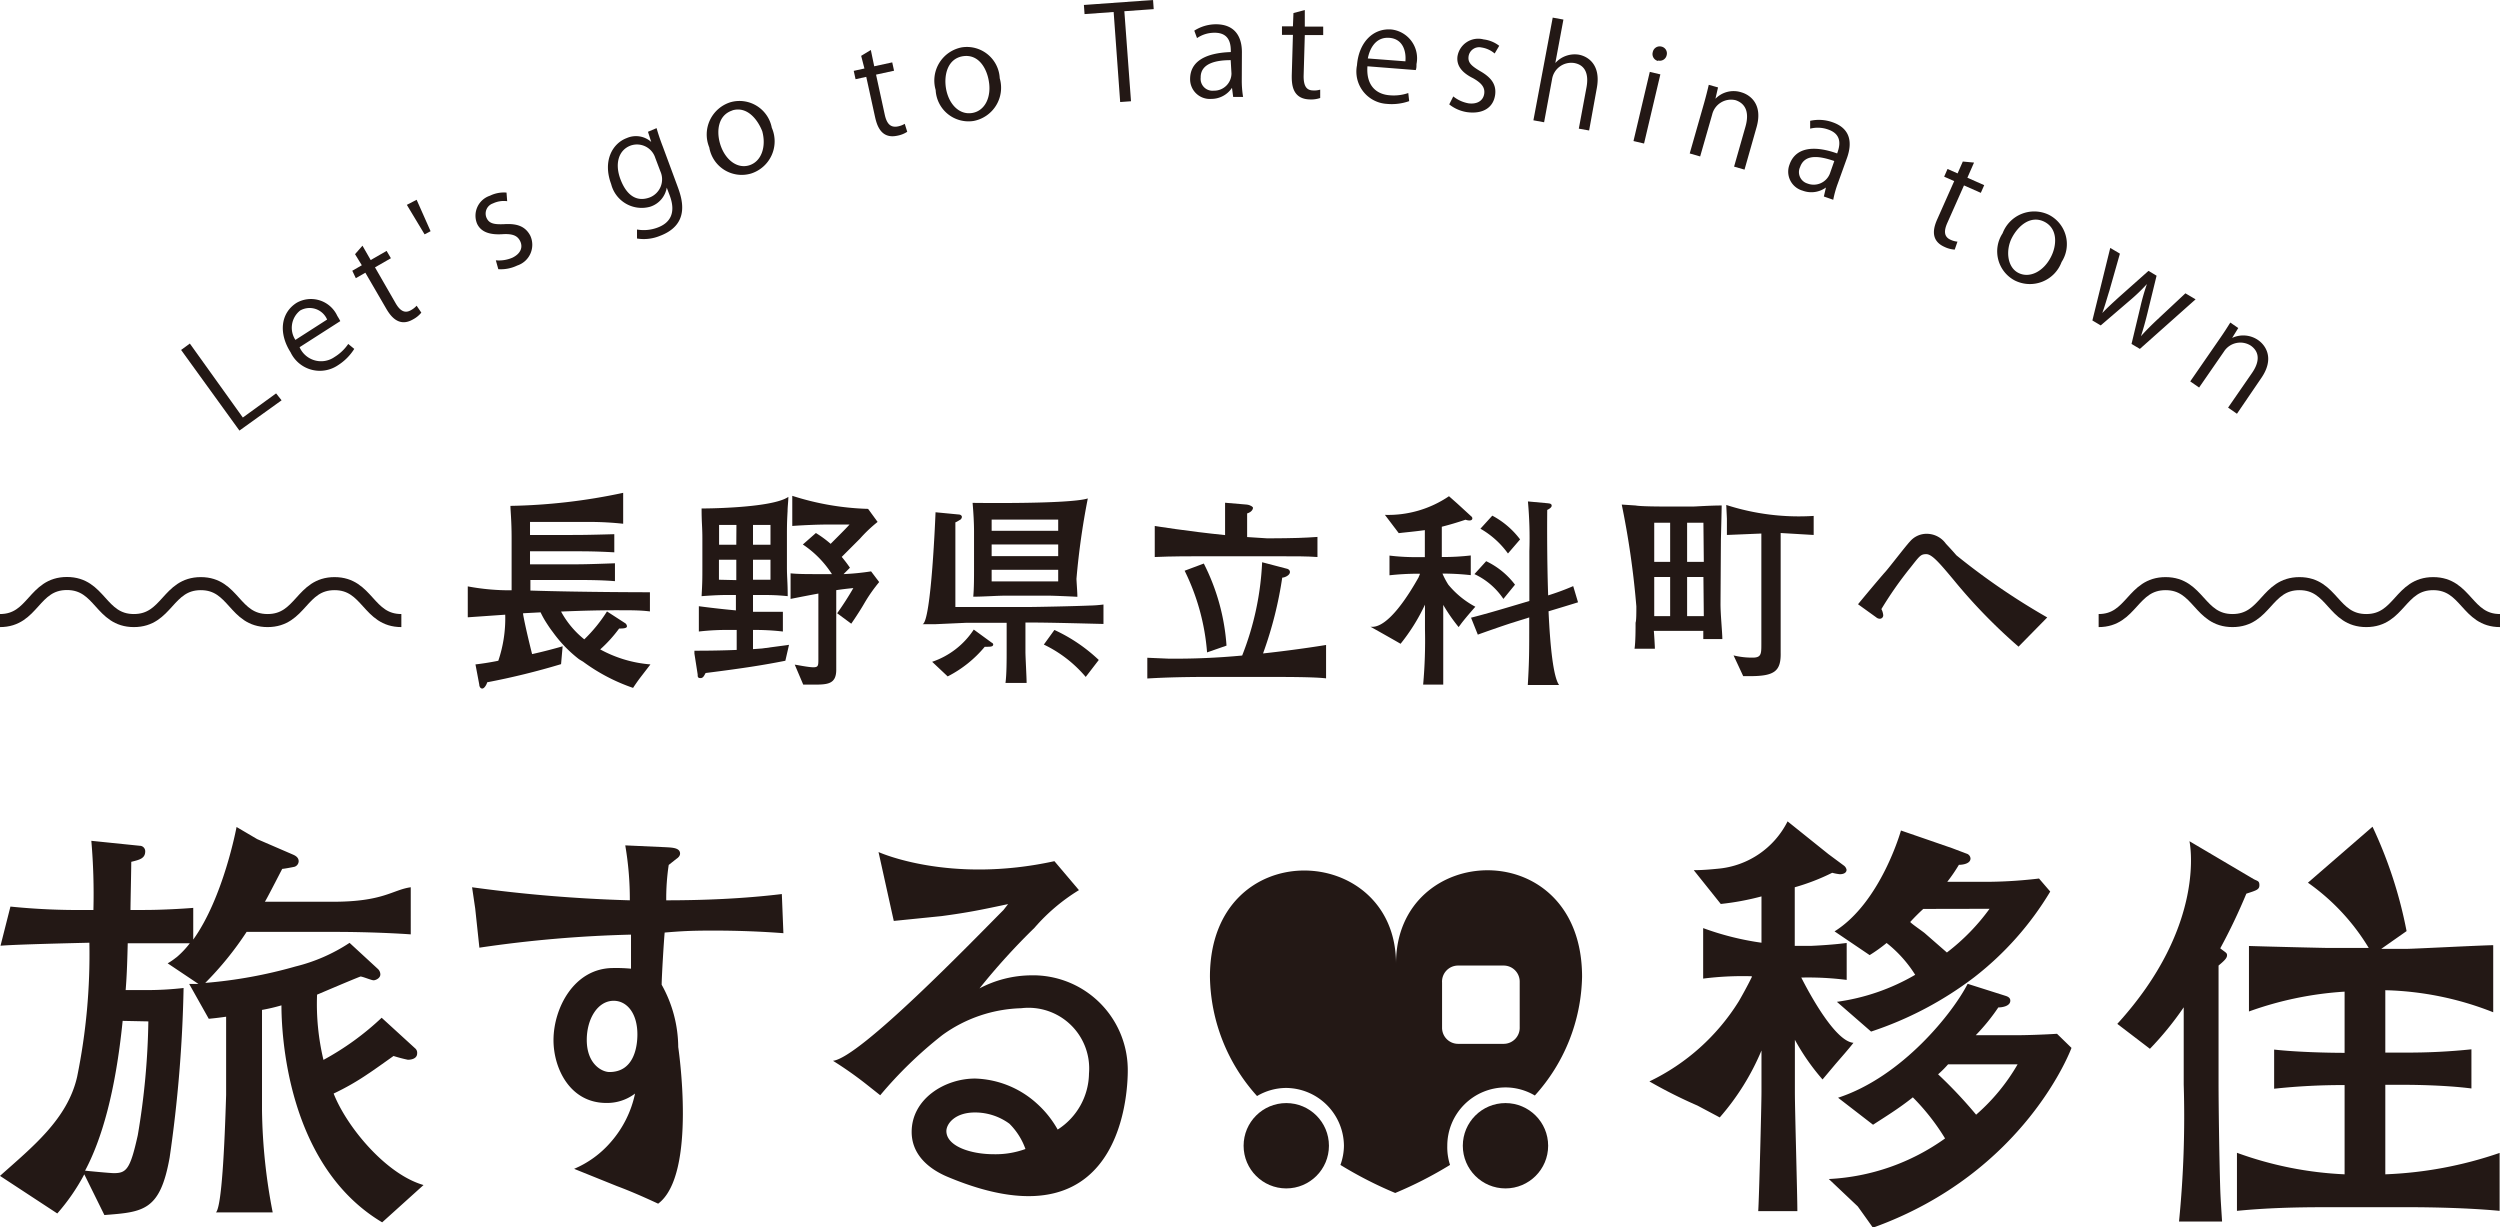 <svg xmlns="http://www.w3.org/2000/svg" viewBox="0 0 191.6 94.07"><defs><style>.cls-1{fill:#231815;}.cls-2{fill:none;stroke:#231815;stroke-miterlimit:10;}</style></defs><title>global-logo</title><g id="レイヤー_2" data-name="レイヤー 2"><g id="レイヤー_2-2" data-name="レイヤー 2"><path class="cls-1" d="M25.57,83.81a19.19,19.19,0,0,0,2.65-1.52c.26-.16,1.62-1.13,1.94-1.36a10.93,10.93,0,0,0,1.1.29c.07,0,.71,0,.71-.49a.44.44,0,0,0-.16-.39L29.25,78a21.18,21.18,0,0,1-4.46,3.23,18.47,18.47,0,0,1-.49-5c.45-.19,2.81-1.2,3.33-1.39.16,0,.84.29,1,.29s.52-.16.52-.45a.58.58,0,0,0-.19-.42l-2.17-2a13.24,13.24,0,0,1-4.14,1.81,35.77,35.77,0,0,1-6.92,1.26,24.69,24.69,0,0,0,3.17-3.91h6.76c2.68,0,5,.13,5.82.19V68c-1.39.19-2.08,1.11-5.95,1.11H20.3c.13-.19.81-1.52,1.33-2.52.13,0,.81-.13.94-.16a.46.46,0,0,0,.32-.42c0-.32-.29-.45-.45-.52l-2.73-1.18-1.58-.93s-1,5.4-3.32,8.63V69.58c-.84.07-2.49.16-3.72.16H10c0-.52.06-3.1.06-3.69.65-.16,1.07-.26,1.07-.81a.42.42,0,0,0-.42-.42L7,64.44a47.75,47.75,0,0,1,.16,5.3H6.59a51.52,51.52,0,0,1-5.79-.26l-.76,3c1.23-.1,5.16-.19,6.81-.23a46.86,46.86,0,0,1-.94,10.28C5.17,85.78,2.46,87.92,0,90.12L4.39,93a15.56,15.56,0,0,0,2.07-3L8,93.12c3-.23,4.27-.32,5-4.4a103.67,103.67,0,0,0,1.07-13,25,25,0,0,1-2.68.16H9.63c.1-1.2.13-2.46.16-3.59h4.76a7,7,0,0,1-1,1.06l-.07.05a4.91,4.91,0,0,1-.63.43l2.36,1.58h-.71L16,78.08c.61-.06.91-.1,1.33-.16v6c-.12,4-.34,8.57-.78,9H20.9a43.54,43.54,0,0,1-.82-7.79V77.4a13.93,13.93,0,0,0,1.49-.35c0,2,.35,12.24,7.72,16.63l3.17-2.86C29.58,90,26.57,86.36,25.57,83.81Zm-14.2-5.53A56.8,56.8,0,0,1,10.56,87c-.58,2.62-.87,2.91-1.84,2.91-.26,0-1.94-.16-2.2-.19,1.26-2.36,2.33-6,2.88-11.48Z"/><path class="cls-1" d="M79,74.75a8.6,8.6,0,0,0-3.93,1,50.53,50.53,0,0,1,4.21-4.64,14.46,14.46,0,0,1,3.41-2.89L80.81,66c-8.08,1.77-13.48-.7-13.48-.7l1,4.52h0l.17.76,3.66-.37c2.09-.28,3.07-.49,5.1-.92l-.35.45c-2.37,2.38-11,11.32-13.07,11.56a28.72,28.72,0,0,1,2.56,1.8l1.06.84a31.82,31.82,0,0,1,4.76-4.61,10.79,10.79,0,0,1,6.05-2.06,4.65,4.65,0,0,1,5.19,5,5.18,5.18,0,0,1-2.4,4.3,7.75,7.75,0,0,0-1.6-2,7.35,7.35,0,0,0-4.73-1.91c-2.34,0-4.86,1.57-4.86,4.09,0,1.66,1.19,2.77,2.7,3.42h0C87,96.27,86.43,81.82,86.43,81.82A7.26,7.26,0,0,0,79,74.75ZM74.72,85.26a4.45,4.45,0,0,1,2.64.86,5.14,5.14,0,0,1,1.23,1.94,6.7,6.7,0,0,1-2.43.4c-1.78,0-3.63-.62-3.63-1.78C72.54,86.12,73.19,85.26,74.72,85.26Z"/><path class="cls-1" d="M51.06,69a17.37,17.37,0,0,1,.19-2.71l.58-.46c.09-.06.29-.2.29-.41,0-.46-.64-.46-1.1-.49l-3.1-.14A24.39,24.39,0,0,1,48.27,69,112,112,0,0,1,36.18,68l.24,1.63.32,3a94.43,94.43,0,0,1,11.62-1c0,1.65,0,1.83,0,2.61A12,12,0,0,0,47,74.19c-3,0-4.58,3.07-4.58,5.53,0,2.14,1.25,4.81,4.05,4.81a3.53,3.53,0,0,0,2.2-.72,8.2,8.2,0,0,1-1.85,3.71A7.66,7.66,0,0,1,44,89.58l3.3,1.33v0c.54.2,1.58.61,3.14,1.34,3-2.24,1.54-12,1.54-12a9.89,9.89,0,0,0-1.27-4.78c0-.58.17-3.39.23-4,1.13-.09,1.82-.15,3.68-.15.64,0,2.84,0,5.42.2l-.12-3C56.94,68.88,53.9,69,51.06,69ZM46.71,82.16c-.58,0-1.74-.61-1.74-2.46,0-1.62.84-3,2.06-3,1,0,1.82.93,1.82,2.58C48.85,80.28,48.56,82.16,46.71,82.16Z"/><path class="cls-1" d="M143.29,73.2a12.13,12.13,0,0,0,1.3-.93,9.57,9.57,0,0,1,2.19,2.44,16.29,16.29,0,0,1-6,2.07l2.62,2.28a27,27,0,0,0,7.9-4.16,23.76,23.76,0,0,0,5.83-6.57l-.86-1a35,35,0,0,1-3.7.25h-3.33a12.83,12.83,0,0,0,.89-1.3c.31,0,.89-.09.89-.49a.42.42,0,0,0-.31-.37L149.6,65h0l-1.1-.38-.75-.26h0l-2.06-.71s-1.54,5.51-5.09,7.73Zm9.19-3.55A16.13,16.13,0,0,1,149.21,73l-1.73-1.51c-.37-.28-1-.71-1.08-.83.31-.34.65-.68,1-1Z"/><path class="cls-1" d="M154.42,79.34h-3a15.21,15.21,0,0,0,1.73-2.13c.28,0,.92-.09.92-.52,0-.22-.18-.31-.37-.37l-2.9-.92c-1.11,2.19-5,7.12-9.93,8.73l2.68,2.07c1-.65,2-1.26,3.05-2.1a16.91,16.91,0,0,1,2.47,3.15,16.71,16.71,0,0,1-8.91,3.11l2.22,2.1h0s.72,1,1.16,1.63c11.72-4.21,15.22-13.78,15.22-13.78l-1.11-1.08C156.52,79.3,155.26,79.34,154.42,79.34Zm-5.89,3a8,8,0,0,0,.77-.77h5.33a15.11,15.11,0,0,1-3.18,3.86A34.62,34.62,0,0,0,148.53,82.33Z"/><path class="cls-1" d="M139.68,82.73l1-1.19c.45-.52,1-1.14,1.37-1.62-1.39-.1-3.35-3.72-4-5v0a23.68,23.68,0,0,1,3.48.18V72.27l-.61.07c-.69.07-1.42.12-2.09.15-.44,0-.87,0-1.28,0V68a16.43,16.43,0,0,0,2.87-1.11A3.87,3.87,0,0,0,141,67c.31,0,.52-.12.52-.34a.52.52,0,0,0-.19-.31l-1.2-.89h0L137,62.95a6.62,6.62,0,0,1-5.36,3.63c-.6.06-1.21.11-1.83.11l2.07,2.59A20.25,20.25,0,0,0,135,68.7v3.55a21.63,21.63,0,0,1-4.47-1.12V75a24.08,24.08,0,0,1,3.73-.18v.06c-.16.32-.5,1-1,1.86a16.44,16.44,0,0,1-6.85,6.14,36.59,36.59,0,0,0,3.68,1.85l1.45.77.26.14A18.79,18.79,0,0,0,135,80.51v3.18c0,1-.19,8.42-.25,9.13h3c0-1.29-.19-7.68-.19-9.13v-4A17,17,0,0,0,139.68,82.73Z"/><path class="cls-1" d="M170.16,72.68a44.39,44.39,0,0,0,2-4.19c.77-.25,1-.31,1-.65s-.15-.31-.43-.46l-4.93-2.91s1.41,6.39-5.53,14l2.5,1.91a24.11,24.11,0,0,0,2.59-3.18v5.92A81.44,81.44,0,0,1,167,93.62h3.3c-.06-1-.12-1.73-.15-2.78-.06-2-.12-6-.12-7.93V74c.56-.46.65-.62.65-.8S170.56,73,170.16,72.68Z"/><path class="cls-1" d="M182.81,90V83.14h1.51c.18,0,2.9,0,5.09.28v-3a46.76,46.76,0,0,1-5.09.25h-1.51V75.89a24,24,0,0,1,8.27,1.69l0-2.44v-2.7c-.71,0-6.14.28-6.6.28H182.5l1.94-1.36a33.66,33.66,0,0,0-2.61-8l-4.95,4.29a16.56,16.56,0,0,1,4.66,5h-3.18c-.19,0-4.13-.09-6-.15v1.94c0,.05,0,1.2,0,3.08A26.35,26.35,0,0,1,179.69,76v4.69c-1.33,0-3.7-.06-5.4-.25v3a48.8,48.8,0,0,1,5.4-.28V90a27.63,27.63,0,0,1-8.25-1.65V90.8h0v2c2.22-.22,4.47-.28,6.69-.28h6.66c.25,0,3.86,0,6.78.28V88.36A30.42,30.42,0,0,1,182.81,90Z"/><path class="cls-1" d="M46,49.77a10.38,10.38,0,0,0,1.45-1.6c.23,0,.6,0,.6-.17a.32.32,0,0,0-.17-.26l-1.36-.88A11.52,11.52,0,0,1,44.78,49,7,7,0,0,1,43,46.87c1.62-.07,3.27-.11,4.67-.1.69,0,1.44,0,2.14.09V45.39s-5.12,0-9.16-.13v-.81h3.16c1.11,0,2.22,0,3.32.09V43.17c-2.14.08-2.64.08-3.32.08H40.62v-1h3.14c1.17,0,1.83,0,3.32.08V40.94C45,41,44.41,41,43.76,41H40.62V40h4.55a24.41,24.41,0,0,1,2.59.14V37.77a44.6,44.6,0,0,1-8.64,1c0,.37.09,1.11.09,2.47v4a17.37,17.37,0,0,1-3.36-.3v2.37l2.87-.2a10.11,10.11,0,0,1-.53,3.53c-.62.13-1.37.24-1.75.28l.29,1.54c0,.11.06.31.23.31s.34-.32.38-.48A55.9,55.9,0,0,0,43,50.9l.12-1.37c-.46.14-1.51.42-2.34.6-.12-.47-.54-2.17-.69-3.06V47l1.34-.07a7.31,7.31,0,0,0,.35.65l.12.19c.13.2.28.43.46.66a10,10,0,0,0,2,2.08c.1.07.23.14.34.21a14.11,14.11,0,0,0,3.82,2c.14-.22.37-.55.56-.8l.77-1A9.58,9.58,0,0,1,46,49.77Z"/><path class="cls-1" d="M80.81,48.28,80,49.4a9.67,9.67,0,0,1,3.21,2.48l1-1.3A12.56,12.56,0,0,0,80.81,48.28Z"/><path class="cls-1" d="M74.65,43.56c0,.65,0,1.56-.06,2.17.86,0,1.79-.08,2.59-.08h3.08c.42,0,1.82.06,2.31.09,0-.37-.05-.9-.07-1.38a56.88,56.88,0,0,1,.87-6.16c-1.41.45-8.83.34-8.83.34.06.69.11,1.5.11,2.19Zm6.45,1H76v-.89H81.1Zm0-1.94H76v-.89H81.1Zm0-1.94H76v-.86H81.1Z"/><path class="cls-1" d="M78.89,46.52H73.22V41.4c0-.2,0-1.16,0-1.37.06,0,.35-.19.42-.23a.41.41,0,0,0,.08-.17c0-.14-.14-.2-.25-.2l-1.77-.17s-.32,8.43-1,8.58l.94,0h0l2.44-.11h3.07v2.14c0,.65,0,1.83-.09,2.47h1.62c0-.42-.09-2-.09-2.37V47.71h.26c1.65,0,4.38.08,5.72.11V46.33a9.42,9.42,0,0,1-1.08.08C82.39,46.46,79.39,46.52,78.89,46.52Z"/><path class="cls-1" d="M76,49.25l-1.37-1a6.17,6.17,0,0,1-3.19,2.47l1.19,1.12a9,9,0,0,0,2.84-2.27c.48,0,.65,0,.65-.2A.21.21,0,0,0,76,49.25Z"/><path class="cls-1" d="M115.57,42.42l.93-1.08a6.46,6.46,0,0,0-2.13-1.82l-.91,1A6.69,6.69,0,0,1,115.57,42.42Z"/><path class="cls-1" d="M115.22,45.9l.89-1.09a6,6,0,0,0-2.21-1.8L113,44A5.42,5.42,0,0,1,115.22,45.9Z"/><path class="cls-1" d="M120.57,44.92a18.8,18.8,0,0,1-1.92.71c-.11-3.31-.07-6.55-.07-6.55s.34-.15.34-.32-.17-.17-.29-.19l-1.53-.14a30.9,30.9,0,0,1,.11,3.82v3.81l-1.65.49c-.94.28-1.88.55-2.82.79l.52,1.3c.2-.08,1.94-.69,2.57-.89l1.37-.43v.32c0,2.37,0,3-.11,4.86h2.4c-.45-.61-.69-3-.81-5.65.53-.16,1.89-.57,2.26-.69Z"/><path class="cls-1" d="M111.79,48.06l.2-.27c.18-.24.51-.64,1.08-1.29A6.85,6.85,0,0,1,111,44.81a5.93,5.93,0,0,1-.45-.85,19.36,19.36,0,0,1,2.17.12V42.57a18.66,18.66,0,0,1-2.22.12V40.37c.62-.16,1.13-.31,1.82-.54a.92.92,0,0,0,.29.06c.2,0,.23-.11.23-.15s0-.11-.11-.19l-.86-.79h0l-.22-.2h0l-.6-.53a8.29,8.29,0,0,1-4.91,1.43l1.06,1.4c.69-.08,1.1-.11,2-.23V42.7h-.63a16.94,16.94,0,0,1-2.08-.12v1.51a19.94,19.94,0,0,1,2.08-.12h.25c0,.08-.07.17-.09.26-.67,1.2-2.36,4-3.7,3.8,1.94,1.09,2.31,1.31,2.31,1.31a14.71,14.71,0,0,0,1.87-3v1.87a38,38,0,0,1-.14,4.26h1.54c0-.42,0-.79,0-1.36,0-.42,0-2.47,0-2.95v-1.8A13.21,13.21,0,0,0,111.79,48.06Z"/><path class="cls-1" d="M64.65,44l.49-.49c-.14-.2-.29-.42-.63-.83l1.4-1.4A10.76,10.76,0,0,1,67.26,40L66.53,39a20.83,20.83,0,0,1-5.81-1v2h0v.31c.76-.06,2-.11,2.71-.11h1.68c-.26.28-.37.4-1.45,1.48a8.29,8.29,0,0,0-1.13-.83l-1,.88A7.75,7.75,0,0,1,63.76,44h-.9c-1,0-1.7,0-2.27-.06v1.26h0v.7s1-.2,2.13-.41v5c0,.52,0,.65-.39.65s-1.28-.19-1.42-.2l.65,1.53.7,0c1.12,0,1.83,0,1.83-1.14V45.23c.46-.07.9-.12,1.31-.16h0A23,23,0,0,1,64.16,47l1.08.8c.18-.26.68-1,1-1.56a12,12,0,0,1,1.14-1.63l-.62-.82A19.32,19.32,0,0,1,64.65,44Z"/><path class="cls-1" d="M57.71,49.75V48.28A18.35,18.35,0,0,1,60,48.4V46.89l-.21,0h0c-.63,0-1.36,0-2.08,0V45.6h.39c.91,0,1.36,0,2.27.09,0-1.11-.06-1.37-.06-2.27V41.25c0-.85,0-1.19.05-2.07,0-.35.06-.78.06-1.1-1.28.89-6.65.89-6.65.89,0,1.13.06,1.39.06,2.28v2.17c0,.93,0,1.2-.06,2.27C55,45.6,55.39,45.6,56,45.6h.4v1.18c-1.55-.14-2.84-.32-2.84-.32V48.4A18.74,18.74,0,0,1,56,48.28h.46v1.53c-1.72.07-3.24.06-3.24.06l0,.22h0l.25,1.6c0,.17,0,.28.22.28s.29-.23.39-.39c2.94-.37,4.5-.62,6.11-.94l.28-1.22-2.07.28Zm-1.28-8H55.11V40.23h1.33Zm2.62,2.68H57.71V42.9h1.34Zm0-2.68H57.71V40.23h1.34Zm-3.95,2.68V42.9h1.33v1.56Z"/><path class="cls-1" d="M96.81,42.63c2.9,0,3.22,0,4.16.06V41.15c-1,.07-1.69.1-3.83.11l-1.56-.1c0-1.15,0-1.45,0-1.81.39-.12.45-.36.45-.43s-.19-.22-.49-.25l-1.65-.14c0,.2,0,.43,0,.77s0,1.21,0,1.71c-2.87-.29-5.39-.7-5.39-.7v.87h0v1.51c1.3-.06,2.75-.06,4.12-.06Z"/><path class="cls-1" d="M90.79,43.74A17.1,17.1,0,0,1,92.51,50L94,49.48a16.32,16.32,0,0,0-1.74-6.29Z"/><path class="cls-1" d="M101.63,49.43s-2.08.35-4.83.65a29.69,29.69,0,0,0,1.47-5.81c.17,0,.59-.17.59-.43,0-.09-.06-.22-.26-.26l-1.87-.49a22.1,22.1,0,0,1-1.53,7.15,54.83,54.83,0,0,1-5.63.24l-1.64-.07V52c1.47-.09,3.08-.12,4.57-.12H97c1.54,0,3.75,0,4.63.11V50.4h0Z"/><path class="cls-1" d="M131.89,41.41c0-.08.06-2.38.06-2.67-.85,0-2,.08-2.16.08h-2.25c-.12,0-1.8,0-2.19-.08v0l-1.06-.07a65.6,65.6,0,0,1,1.12,7.8c0,.48,0,1.11-.06,1.25,0,.45,0,1.51-.08,2h1.56c0-.2-.06-1.16-.08-1.37h3.79c0,.29,0,.32,0,.63H132c0-.49-.14-1.87-.14-2.68ZM128,47.22h-1.22v-3H128Zm0-4.16h-1.22v-3H128Zm2.58,4.16H129.3v-3h1.25Zm0-4.16H129.3v-3h1.25Z"/><path class="cls-1" d="M132.35,39.75h0V41l2.64-.11v8.45c0,.77,0,1.06-.66,1.06a5.88,5.88,0,0,1-1.47-.17l.74,1.59c.22,0,.34,0,.51,0,1.88,0,2.39-.37,2.36-1.8l0-.91c0-2.18,0-2.41,0-3.07V40.85L139,41V39.54a18.11,18.11,0,0,1-6.7-.84Z"/><path class="cls-1" d="M149.94,42.56c-.32-.37-.58-.65-.8-.88h0a1.81,1.81,0,0,0-1.47-.77,1.67,1.67,0,0,0-1.29.59c-.31.32-1.59,2-1.9,2.34s-1.76,2.07-2.08,2.47l1.39,1a.43.43,0,0,0,.29.11.26.26,0,0,0,.25-.28,1.22,1.22,0,0,0-.14-.46,28.4,28.4,0,0,1,2.25-3.21c.68-.86.76-1,1.19-1s1,.66,2.07,1.94a41.77,41.77,0,0,0,5,5.15l2.2-2.24A52.21,52.21,0,0,1,149.94,42.56Z"/><path class="cls-2" d="M30.76,47.56c-2.56,0-2.56-2.83-5.12-2.83s-2.56,2.83-5.13,2.83-2.56-2.83-5.12-2.83-2.56,2.83-5.13,2.83S7.7,44.72,5.13,44.72,2.57,47.56,0,47.56"/><path class="cls-2" d="M191.6,47.56c-2.56,0-2.56-2.83-5.12-2.83s-2.56,2.83-5.13,2.83-2.56-2.83-5.12-2.83-2.56,2.83-5.13,2.83-2.57-2.83-5.13-2.83-2.57,2.83-5.13,2.83"/><path class="cls-1" d="M21.58,30.68,18.35,33l-4.47-6.18.67-.49L18.61,32l2.55-1.85Z"/><path class="cls-1" d="M27.15,26.74A4,4,0,0,1,25.89,28,2.48,2.48,0,0,1,22.27,27c-.92-1.44-.78-3,.46-3.79a2.22,2.22,0,0,1,3.12,1c.1.16.17.28.23.4l-3.12,2a1.8,1.8,0,0,0,2.68.75,3.45,3.45,0,0,0,1.05-1Zm-2.08-2.25A1.46,1.46,0,0,0,23,23.8a1.69,1.69,0,0,0-.36,2.25Z"/><path class="cls-1" d="M27.21,19.48l.57-.65.63,1.1,1.22-.7.33.56-1.22.7,1.57,2.73c.34.6.71.82,1.17.56a1.64,1.64,0,0,0,.45-.35l.36.53a2.06,2.06,0,0,1-.64.52c-1.14.66-1.78-.36-2.07-.86L28,20.9l-.73.42L27,20.75l.73-.42Z"/><path class="cls-1" d="M31.18,15.7l.75-.39L33,17.72l-.46.24Z"/><path class="cls-1" d="M38.87,15.42a1.94,1.94,0,0,0-1.09.17.82.82,0,0,0-.48,1.13c.2.42.58.49,1.34.46.95-.06,1.61.14,2,.88a1.67,1.67,0,0,1-1,2.29,2.9,2.9,0,0,1-1.45.28L38,19.95a2.6,2.6,0,0,0,1.27-.2c.66-.32.81-.82.6-1.26s-.6-.59-1.38-.54c-1,.06-1.63-.19-1.92-.79A1.61,1.61,0,0,1,37.55,15a2.42,2.42,0,0,1,1.27-.24Z"/><path class="cls-1" d="M50.32,9.82c.11.38.24.8.48,1.42l1.11,3c.33.89,1.08,2.93-1.34,3.84a3.25,3.25,0,0,1-1.75.2l0-.69a3,3,0,0,0,1.58-.15c.94-.35,1.43-1.1.93-2.45l-.23-.61h0a1.86,1.86,0,0,1-1.26,1.46,2.41,2.41,0,0,1-3-1.73c-.66-1.77.09-3.12,1.2-3.53a1.75,1.75,0,0,1,1.87.3h0l-.25-.78Zm-.1,2.28a1.47,1.47,0,0,0-1.9-.94c-.9.34-1.23,1.37-.76,2.6s1.25,1.74,2.24,1.37a1.49,1.49,0,0,0,.81-2Z"/><path class="cls-1" d="M59.15,9.79a2.59,2.59,0,0,1-1.59,3.51,2.52,2.52,0,0,1-3.2-2A2.59,2.59,0,0,1,56,7.83,2.52,2.52,0,0,1,59.15,9.79Zm-3-1.33c-1.13.35-1.26,1.6-.95,2.6.36,1.16,1.28,1.9,2.22,1.61s1.32-1.43,1-2.61C58.06,9.14,57.25,8.12,56.12,8.46Z"/><path class="cls-1" d="M66,4.28l.74-.45L67,5.08l1.38-.3.14.64-1.38.3.67,3.08c.15.67.43,1,1,.89a1.65,1.65,0,0,0,.53-.2l.19.61a2.07,2.07,0,0,1-.76.3c-1.29.28-1.58-.88-1.71-1.45l-.67-3.06-.82.18-.14-.64.82-.18Z"/><path class="cls-1" d="M76.62,6a2.59,2.59,0,0,1-2,3.27,2.52,2.52,0,0,1-2.91-2.37,2.59,2.59,0,0,1,2-3.27A2.52,2.52,0,0,1,76.62,6ZM73.79,4.31c-1.16.19-1.46,1.42-1.29,2.46.2,1.19,1,2.05,2,1.89S76,7.42,75.78,6.2C75.62,5.24,75,4.12,73.79,4.31Z"/><path class="cls-1" d="M88.42.7,86.17.86l.51,6.9-.83.06L85.35.92l-2.23.16-.05-.7L88.37,0Z"/><path class="cls-1" d="M95.17,6.13a7.7,7.7,0,0,0,.1,1.3h-.76l-.09-.7h0a1.9,1.9,0,0,1-1.59.85,1.51,1.51,0,0,1-1.62-1.52c0-1.31,1.1-2,3.12-2.07,0-.46,0-1.5-1.27-1.48a2.35,2.35,0,0,0-1.32.41l-.21-.57a3.11,3.11,0,0,1,1.65-.49c1.54,0,2,1.05,2,2.13Zm-.85-1.52c-1,0-2.32.19-2.3,1.34a.91.91,0,0,0,1,1,1.33,1.33,0,0,0,1.36-1.31Z"/><path class="cls-1" d="M99.13,1,100,.77l0,1.27,1.41,0,0,.65-1.41,0-.09,3.15c0,.69.18,1.08.71,1.09a1.59,1.59,0,0,0,.56-.06l0,.64a2.12,2.12,0,0,1-.81.11C99,7.58,99,6.38,99,5.8l.09-3.13-.84,0,0-.65.84,0Z"/><path class="cls-1" d="M108,7.75a4,4,0,0,1-1.73.21A2.48,2.48,0,0,1,104,5c.13-1.7,1.19-2.86,2.65-2.74a2.22,2.22,0,0,1,1.91,2.65c0,.19,0,.33-.06.46l-3.7-.29c-.11,1.51.71,2.14,1.68,2.22a3.44,3.44,0,0,0,1.45-.17Zm-.29-3.05c.07-.74-.17-1.72-1.23-1.8s-1.51.84-1.65,1.58Z"/><path class="cls-1" d="M114.55,4.1a2,2,0,0,0-1-.46.82.82,0,0,0-1,.69c-.06.47.22.72.87,1.11.83.47,1.27,1,1.17,1.81-.13,1-.94,1.5-2.12,1.35A2.88,2.88,0,0,1,111.07,8l.31-.61a2.6,2.6,0,0,0,1.17.53c.72.09,1.13-.25,1.2-.73s-.19-.82-.86-1.2C112,5.55,111.62,5,111.7,4.33a1.61,1.61,0,0,1,2-1.31,2.42,2.42,0,0,1,1.2.49Z"/><path class="cls-1" d="M121.79,10,121,9.86l.59-3.17c.16-.87,0-1.69-.94-1.86a1.49,1.49,0,0,0-1.7,1.24l-.61,3.3-.82-.15L119,1.35l.82.15-.62,3.33h0A2,2,0,0,1,121,4.19c.66.12,1.72.73,1.38,2.56Z"/><path class="cls-1" d="M126,11l-.81-.19,1.25-5.3.81.19Zm1.06-6.33a.54.54,0,0,1-.39-.68.54.54,0,0,1,.66-.42.53.53,0,0,1,.4.67A.53.53,0,0,1,127.09,4.64Z"/><path class="cls-1" d="M133.7,13l-.8-.23.88-3.09c.24-.86.15-1.69-.76-2a1.49,1.49,0,0,0-1.8,1.1l-.92,3.21-.8-.23,1.11-3.89c.15-.54.25-.94.35-1.37l.71.2-.2.87h0a1.94,1.94,0,0,1,2-.49c.65.19,1.66.9,1.15,2.68Z"/><path class="cls-1" d="M140.85,14.06a7.8,7.8,0,0,0-.35,1.25l-.72-.25.16-.69h0a1.9,1.9,0,0,1-1.79.24,1.51,1.51,0,0,1-1-2c.43-1.24,1.74-1.53,3.65-.85.15-.43.5-1.42-.68-1.83a2.37,2.37,0,0,0-1.39-.07v-.6a3.1,3.1,0,0,1,1.72.11c1.46.51,1.47,1.67,1.12,2.69Zm-.27-1.72c-1-.34-2.24-.62-2.62.46a.91.91,0,0,0,.55,1.26,1.33,1.33,0,0,0,1.73-.75Z"/><path class="cls-1" d="M150.43,12.38l.86.08-.51,1.16,1.29.57-.26.59-1.29-.57-1.28,2.88c-.28.63-.24,1.06.24,1.28a1.58,1.58,0,0,0,.54.15l-.21.61a2.13,2.13,0,0,1-.79-.21c-1.21-.54-.76-1.65-.52-2.18l1.27-2.86-.77-.34.26-.59.77.34Z"/><path class="cls-1" d="M158,20.08a2.59,2.59,0,0,1-3.58,1.42,2.52,2.52,0,0,1-.94-3.62A2.59,2.59,0,0,1,157,16.45,2.52,2.52,0,0,1,158,20.08ZM156.69,17c-1.05-.53-2,.28-2.49,1.21s-.39,2.25.48,2.7,1.94-.11,2.5-1.21C157.62,18.86,157.75,17.55,156.69,17Z"/><path class="cls-1" d="M168.27,22.94,164,26.74l-.64-.38.67-2.8a16.44,16.44,0,0,1,.51-1.79l0,0a14.29,14.29,0,0,1-1.36,1.3L161,24.94l-.64-.38L161.73,19l.74.44-.81,2.85c-.19.6-.34,1.16-.54,1.7l0,0c.38-.4.84-.82,1.29-1.23l2.25-2,.62.37-.7,2.87c-.16.65-.32,1.23-.5,1.77h0c.36-.41.78-.83,1.27-1.29l2.14-2Z"/><path class="cls-1" d="M171.44,31.71l-.68-.47,1.83-2.65c.51-.73.69-1.55-.09-2.1a1.49,1.49,0,0,0-2.06.46l-1.9,2.75-.68-.47,2.3-3.33c.32-.46.54-.81.77-1.18l.61.42-.47.76h0a2,2,0,0,1,2,.17c.56.39,1.28,1.39.23,2.91Z"/><path class="cls-1" d="M110.92,87.81a4.47,4.47,0,0,1,4.47-4.47,4.42,4.42,0,0,1,2.24.62,13.94,13.94,0,0,0,3.62-9.1c0-11-14.26-10.43-14.26-1,0-9.38-14.26-10-14.26,1A13.94,13.94,0,0,0,96.34,84a4.42,4.42,0,0,1,2.24-.62A4.47,4.47,0,0,1,103,87.81a4.41,4.41,0,0,1-.27,1.47,30.41,30.41,0,0,0,4.2,2.15,30.41,30.41,0,0,0,4.2-2.15A4.41,4.41,0,0,1,110.92,87.81Zm-.4-9v-3.5A1.23,1.23,0,0,1,111.74,74h3.5a1.23,1.23,0,0,1,1.23,1.23v3.5A1.23,1.23,0,0,1,115.25,80h-3.5A1.23,1.23,0,0,1,110.52,78.77Z"/><circle class="cls-1" cx="98.58" cy="87.81" r="3.27"/><circle class="cls-1" cx="115.38" cy="87.81" r="3.27"/></g></g></svg>